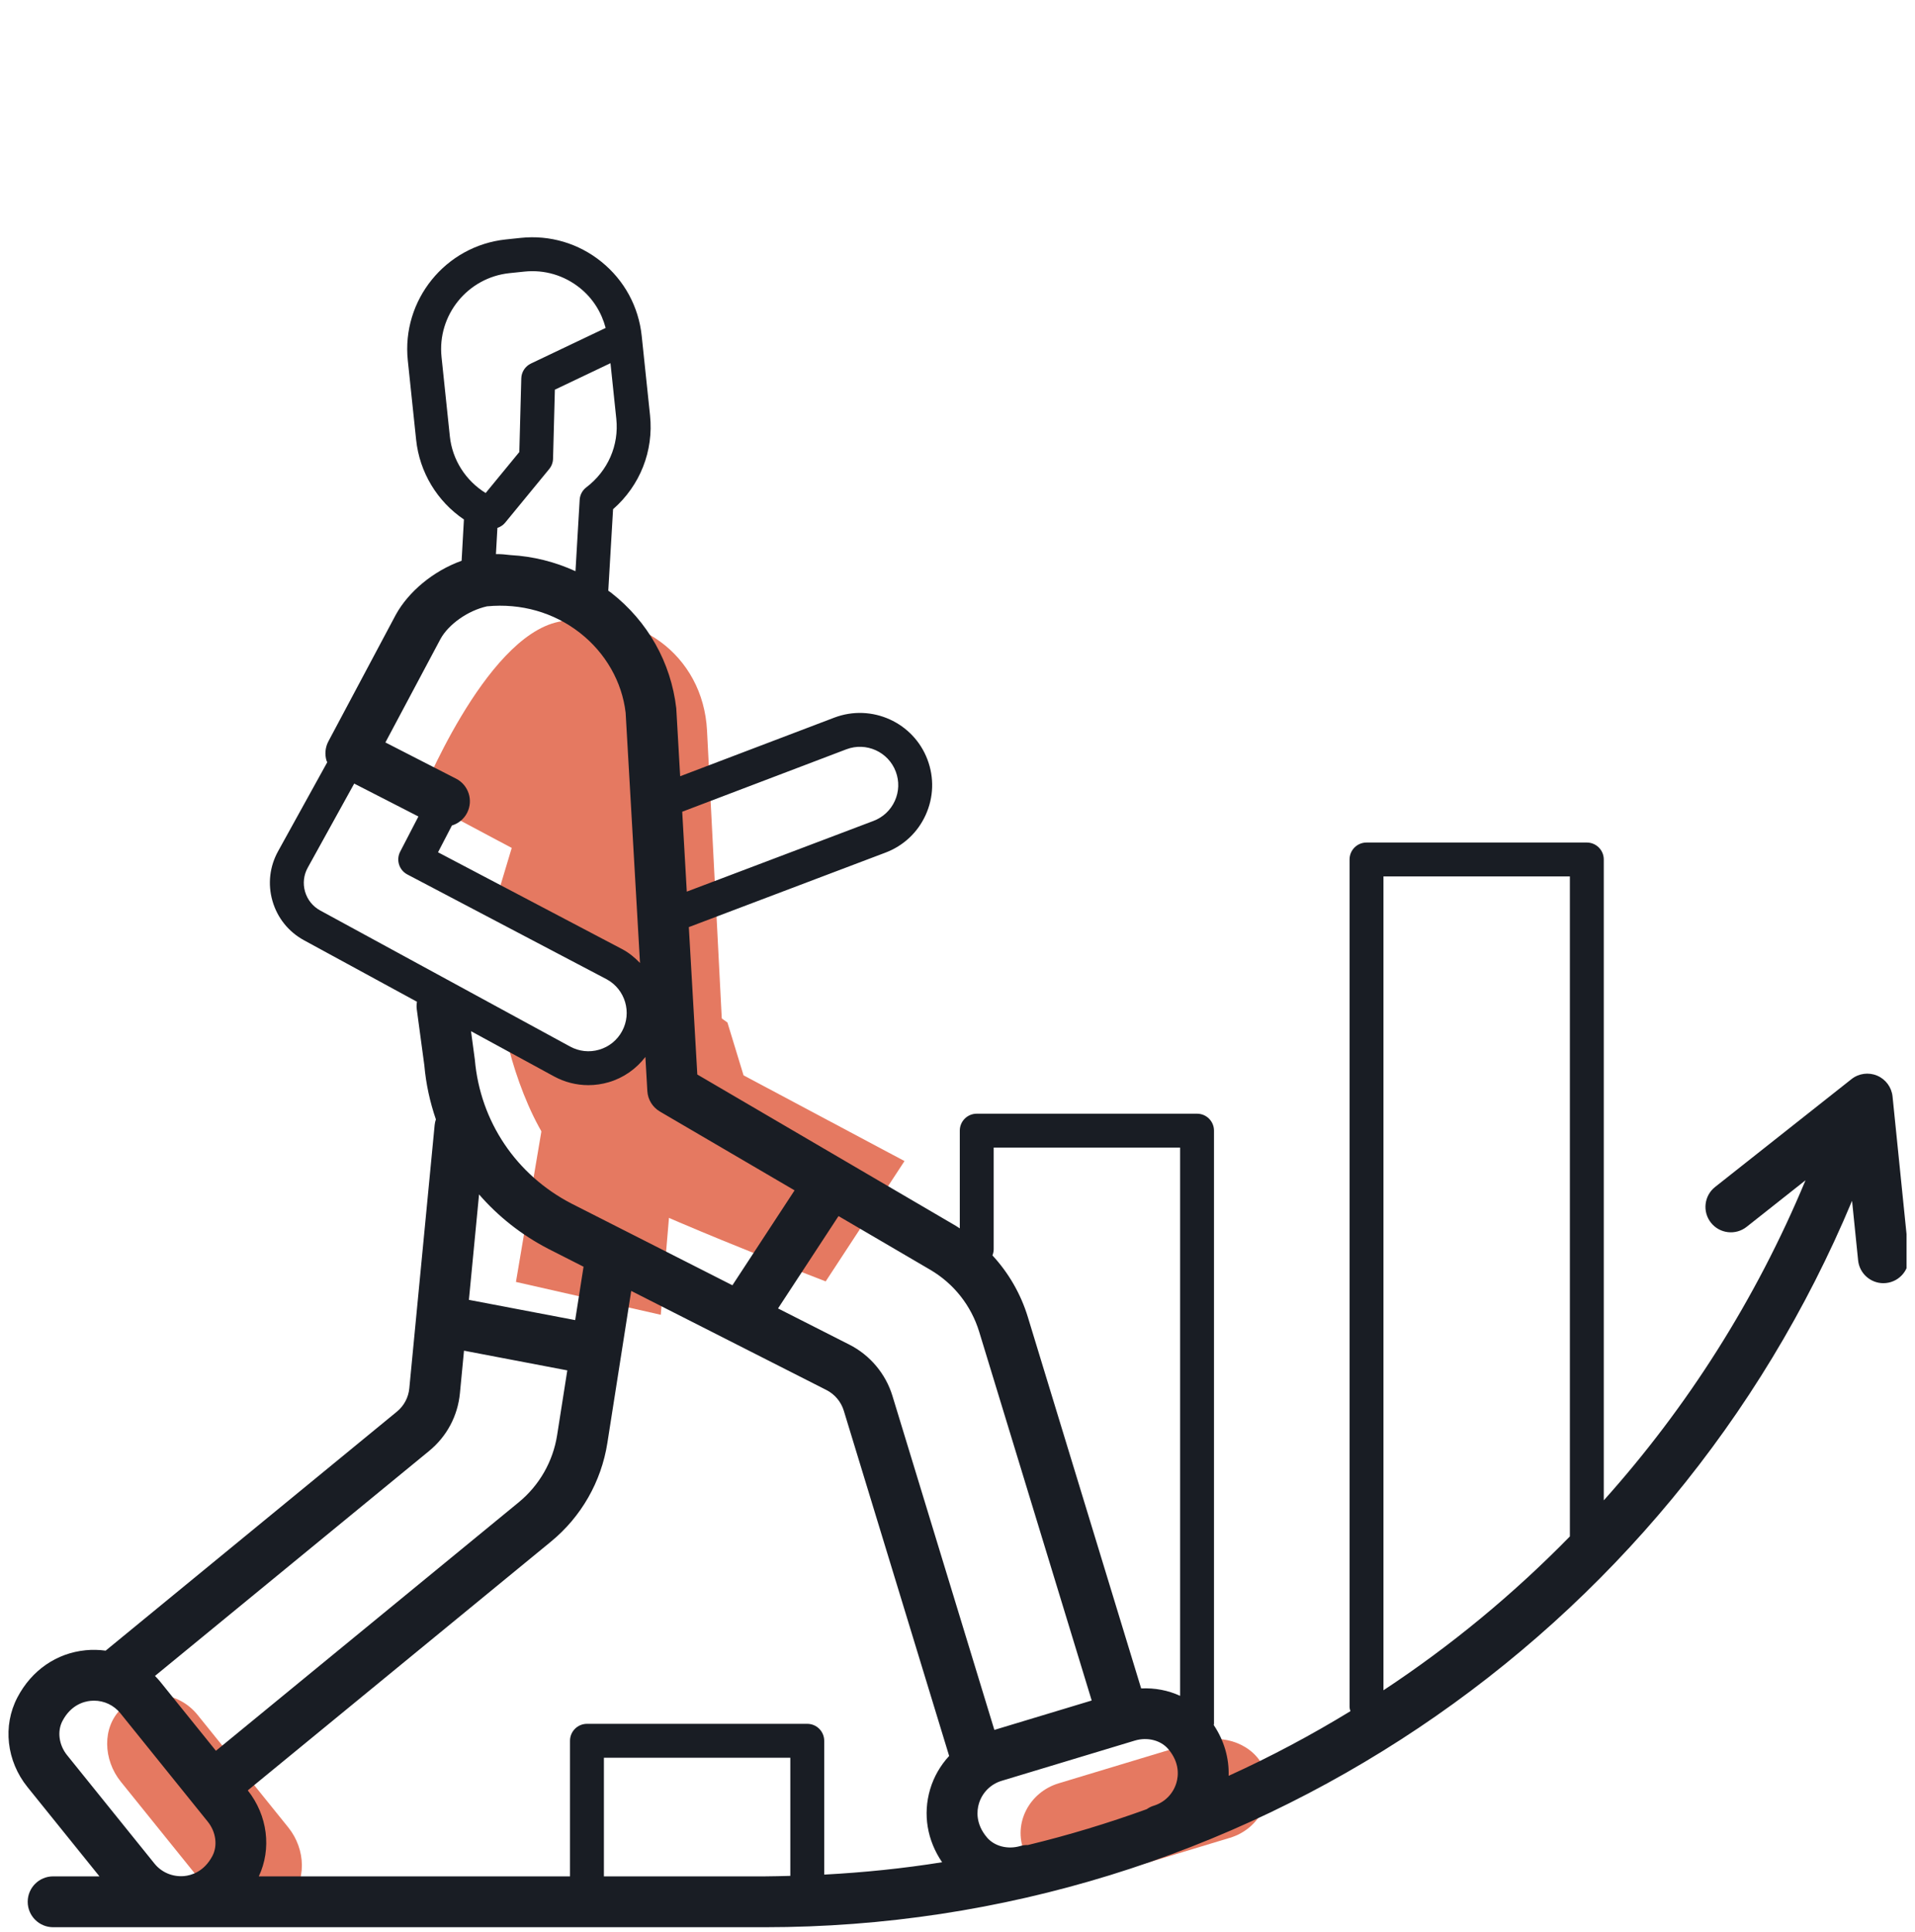 <?xml version="1.0" encoding="UTF-8"?>
<svg xmlns="http://www.w3.org/2000/svg" width="113" height="114" viewBox="0 0 113 114" fill="none">
  <g clip-path="url(#clip0_2011_18)">
    <path d="M38.991 77.577L30.445 75.639L32.065 66.053L39.484 71.744L38.991 77.577Z" fill="#E57961"></path>
    <path d="M72.582 108.435L64.418 110.901C62.829 111.381 61.033 110.728 60.436 109.25C59.768 107.595 60.73 105.747 62.471 105.221L70.635 102.755C72.224 102.276 74.02 102.928 74.617 104.406C75.285 106.061 74.323 107.909 72.582 108.435Z" fill="#E57961"></path>
    <path d="M12.479 111.762L7.126 105.123C6.085 103.831 6.015 101.921 7.16 100.813C8.443 99.571 10.517 99.769 11.658 101.184L17.011 107.824C18.052 109.116 18.123 111.026 16.977 112.134C15.694 113.375 13.62 113.178 12.479 111.762Z" fill="#E57961"></path>
    <path d="M24.768 47.142L30.196 50.031L29.068 53.785L42.637 61.008L41.72 43.105C41.49 38.63 37.504 35.721 32.944 36.692C28.561 37.626 24.768 47.142 24.768 47.142Z" fill="#E57961"></path>
    <path d="M43.876 63.449L42.924 60.33L40.635 58.712L36.929 61.036C36.142 62.301 34.5 62.747 33.183 62.016L29.658 60.151C30.112 62.952 31.76 67.814 34.164 69.311C37.164 71.181 48.722 75.607 48.722 75.607L53.373 68.506L43.876 63.449Z" fill="#E57961"></path>
    <path d="M112.627 74.06L111.675 64.696C111.619 64.151 111.271 63.68 110.767 63.467C110.262 63.254 109.681 63.332 109.252 63.672L101.205 70.035C100.555 70.548 100.445 71.492 100.958 72.142C101.472 72.791 102.415 72.902 103.065 72.388L106.54 69.64C103.612 76.673 99.561 83.031 94.635 88.526V50.712C94.635 50.159 94.187 49.712 93.635 49.712H80.635C80.083 49.712 79.635 50.159 79.635 50.712V100.712C79.635 100.801 79.664 100.882 79.686 100.965C77.372 102.378 74.974 103.656 72.499 104.78C72.532 103.733 72.231 102.698 71.621 101.784C71.622 101.759 71.635 101.737 71.635 101.712V66.712C71.635 66.159 71.187 65.712 70.635 65.712H57.635C57.083 65.712 56.635 66.159 56.635 66.712V72.48C56.556 72.43 56.481 72.374 56.4 72.327L41.147 63.4L40.647 54.702L52.243 50.31C53.309 49.909 54.155 49.117 54.624 48.079C55.093 47.042 55.13 45.884 54.728 44.819C53.899 42.623 51.439 41.51 49.237 42.34L40.135 45.801L39.905 41.79C39.591 39.087 38.227 36.667 36.066 34.976C36.01 34.932 35.95 34.896 35.893 34.854L36.176 30.045C37.768 28.651 38.578 26.612 38.357 24.503L37.866 19.822C37.685 18.095 36.843 16.543 35.493 15.45C34.144 14.357 32.449 13.855 30.724 14.036L29.851 14.128C26.287 14.503 23.69 17.707 24.064 21.272L24.555 25.95C24.756 27.865 25.795 29.581 27.375 30.651L27.239 33.087C25.547 33.694 24.106 34.922 23.366 36.252L19.378 43.742C19.19 44.097 19.151 44.512 19.271 44.896C19.28 44.924 19.302 44.944 19.313 44.971L16.415 50.216C15.911 51.121 15.791 52.167 16.079 53.162C16.366 54.156 17.024 54.978 17.934 55.476L24.604 59.107C24.581 59.248 24.572 59.393 24.592 59.542L25.039 62.858C25.135 63.96 25.371 65.028 25.721 66.047C25.686 66.153 25.659 66.262 25.648 66.378L24.152 81.918C24.1 82.459 23.84 82.946 23.42 83.292L6.234 97.394C5.848 97.342 5.453 97.33 5.054 97.37C3.333 97.539 1.865 98.553 1.027 100.153C0.149 101.83 0.383 103.907 1.622 105.444L5.869 110.712H3.135C2.306 110.712 1.635 111.383 1.635 112.212C1.635 113.04 2.306 113.712 3.135 113.712H45.135C73.228 113.712 98.517 96.642 109.286 70.851L109.643 74.363C109.721 75.136 110.373 75.712 111.133 75.712C111.184 75.712 111.235 75.709 111.287 75.704C112.111 75.62 112.711 74.883 112.627 74.06ZM60.66 108.861C60.511 108.86 60.36 108.873 60.21 108.92C59.473 109.14 58.681 108.939 58.239 108.416C57.551 107.604 57.644 106.821 57.761 106.426C57.953 105.776 58.454 105.271 59.102 105.075L66.968 102.699C67.703 102.479 68.496 102.679 68.939 103.203C69.627 104.014 69.534 104.797 69.417 105.192C69.225 105.842 68.724 106.347 68.076 106.544C67.924 106.589 67.789 106.663 67.665 106.748C65.379 107.577 63.041 108.285 60.66 108.861ZM58.635 67.712H69.635V100.06C68.928 99.733 68.14 99.585 67.337 99.623L60.649 77.705C60.231 76.336 59.512 75.102 58.562 74.073C58.606 73.96 58.635 73.84 58.635 73.712V67.712ZM57.78 78.58L64.419 100.336L58.675 102.071L52.66 82.358C52.263 81.058 51.339 79.959 50.127 79.342L45.91 77.202L49.479 71.753L54.885 74.917C56.28 75.732 57.307 77.034 57.78 78.58ZM49.946 44.21C51.112 43.77 52.417 44.359 52.857 45.526C53.07 46.09 53.051 46.705 52.802 47.255C52.553 47.805 52.104 48.225 51.537 48.439L40.526 52.609L40.256 47.895L49.946 44.21ZM34.599 28.753C34.366 28.929 34.222 29.199 34.205 29.49L33.958 33.703C32.756 33.152 31.464 32.826 30.128 32.752C29.839 32.716 29.55 32.688 29.264 32.696L29.351 31.146C29.518 31.088 29.676 31 29.797 30.853L32.407 27.675C32.549 27.503 32.628 27.289 32.634 27.067L32.742 22.992L36.023 21.429L36.367 24.712C36.532 26.276 35.87 27.787 34.599 28.753ZM26.544 25.742L26.054 21.063C25.795 18.595 27.592 16.377 30.06 16.117L30.933 16.026C32.131 15.898 33.301 16.248 34.235 17.004C34.986 17.613 35.496 18.432 35.738 19.35L31.329 21.45C30.99 21.612 30.769 21.951 30.76 22.327L30.644 26.671L28.657 29.09C27.476 28.357 26.689 27.128 26.544 25.742ZM26 37.687C26.47 36.844 27.591 36.032 28.737 35.776C30.736 35.585 32.671 36.129 34.218 37.339C35.742 38.531 36.704 40.236 36.917 42.049L37.765 56.82C37.47 56.514 37.141 56.235 36.748 56.021L25.847 50.288L26.667 48.707C27.04 48.592 27.37 48.337 27.562 47.962C27.94 47.225 27.649 46.321 26.912 45.944L22.742 43.807L26 37.687ZM18 52.608C17.862 52.129 17.919 51.625 18.164 51.187L20.901 46.234L24.689 48.176L23.614 50.25C23.36 50.738 23.549 51.34 24.036 51.596L35.804 57.783C36.897 58.38 37.302 59.756 36.704 60.849C36.415 61.379 35.937 61.765 35.357 61.935C34.778 62.105 34.167 62.039 33.635 61.747L18.892 53.72C18.455 53.481 18.139 53.086 18 52.608ZM32.677 63.503C33.313 63.851 34.011 64.028 34.716 64.028C35.118 64.028 35.523 63.97 35.92 63.854C36.795 63.597 37.537 63.071 38.083 62.362L38.198 64.375C38.227 64.876 38.505 65.33 38.938 65.584L46.886 70.235L43.218 75.835L33.712 71.01C30.464 69.324 28.338 66.179 28.02 62.528L27.794 60.844L32.677 63.503ZM32.342 73.679L34.434 74.741L33.94 77.891L27.669 76.696L28.268 70.475C29.387 71.764 30.759 72.858 32.342 73.679ZM25.323 85.61C26.365 84.754 27.01 83.546 27.139 82.205L27.38 79.695L33.475 80.857L32.875 84.677C32.631 86.234 31.826 87.641 30.607 88.642L12.741 103.302L9.439 99.207C9.347 99.093 9.246 98.99 9.145 98.885L25.323 85.61ZM3.684 101.546C4.178 100.603 4.938 100.395 5.348 100.355C5.414 100.348 5.481 100.345 5.547 100.345C6.15 100.345 6.722 100.615 7.104 101.089L12.261 107.487C12.743 108.086 12.853 108.896 12.535 109.504C12.041 110.446 11.28 110.654 10.87 110.694C10.195 110.754 9.54 110.485 9.116 109.959L3.958 103.561C3.475 102.963 3.366 102.153 3.684 101.546ZM14.621 105.639L32.511 90.961C34.299 89.493 35.48 87.426 35.839 85.142L37.247 76.169L48.768 82.017C49.258 82.266 49.63 82.71 49.79 83.234L56.007 103.607C55.497 104.161 55.105 104.827 54.884 105.576C54.448 107.05 54.71 108.587 55.592 109.879C53.303 110.245 50.98 110.483 48.635 110.608V102.712C48.635 102.159 48.187 101.712 47.635 101.712H34.635C34.083 101.712 33.635 102.159 33.635 102.712V110.712H15.272C16.036 109.082 15.794 107.12 14.621 105.639ZM45.135 110.712H35.635V103.712H46.635V110.682C46.135 110.693 45.637 110.712 45.135 110.712ZM81.635 99.732V51.712H92.635V90.654C89.294 94.068 85.607 97.113 81.635 99.732Z" fill="#191D24"></path>
  </g>
  <defs>
    <clipPath id="clip0_2011_18">
      <rect width="112" height="114" fill="white" transform="translate(0.5)"></rect>
    </clipPath>
  </defs>
</svg>
